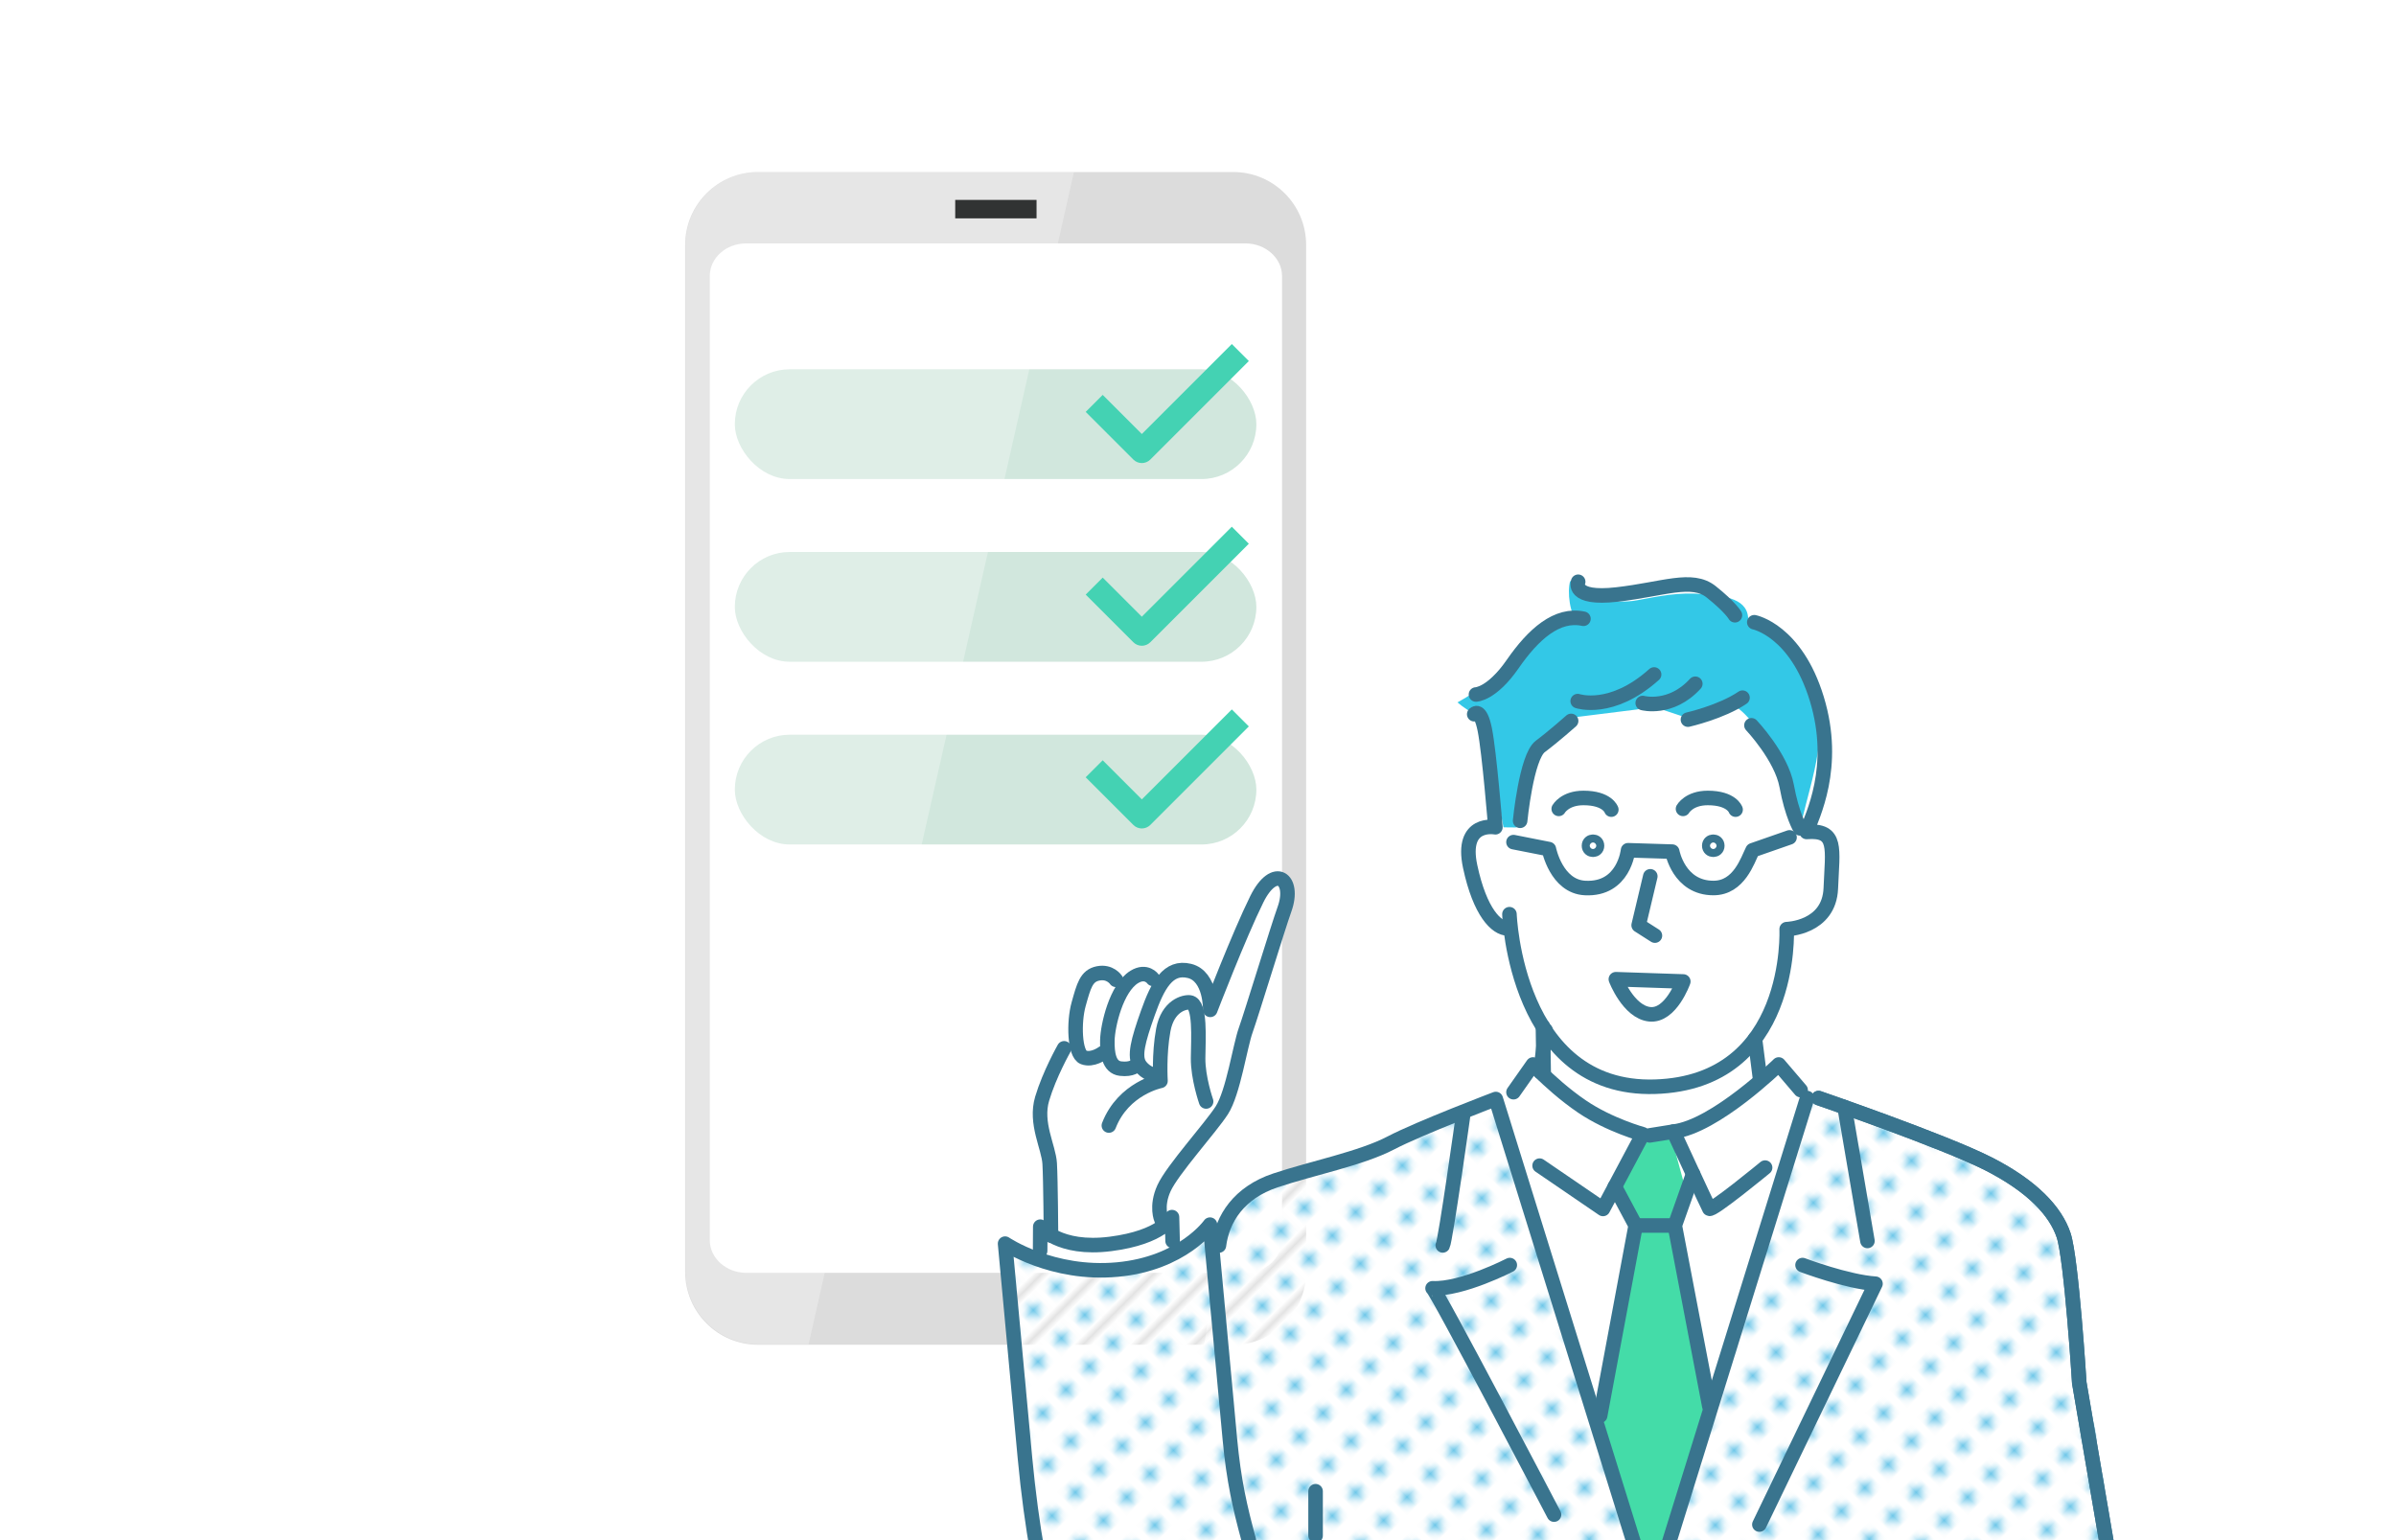 <?xml version="1.0" encoding="UTF-8"?><svg id="_レイヤー_1" xmlns="http://www.w3.org/2000/svg" width="700" height="450" xmlns:xlink="http://www.w3.org/1999/xlink" viewBox="0 0 700 450"><defs><style>.cls-1{fill:#d1e7dd;}.cls-1,.cls-2,.cls-3,.cls-4,.cls-5,.cls-6,.cls-7,.cls-8,.cls-9,.cls-10{stroke-width:0px;}.cls-2{fill:#44d2b3;}.cls-3{fill:#dcdcdc;}.cls-4{fill:#6ec7e9;}.cls-5,.cls-11{fill:none;}.cls-12{opacity:.3;}.cls-6{fill:url(#_新規パターンスウォッチ_2);}.cls-7{fill:#33c8e7;}.cls-8{fill:#313333;}.cls-9{fill:#fff;}.cls-11{stroke:#39748e;stroke-linecap:round;stroke-linejoin:round;stroke-width:4.25px;}.cls-10{fill:#44dca8;}</style><pattern id="_新規パターンスウォッチ_2" x="0" y="0" width="4.98" height="5.18" patternTransform="translate(11731.37 -6058.65) rotate(-45) scale(1.93)" patternUnits="userSpaceOnUse" viewBox="0 0 4.98 5.18"><rect class="cls-5" x="0" y="0" width="4.98" height="5.18"/><rect class="cls-9" x="0" y="0" width="4.98" height="5.18"/><circle class="cls-4" cx="2.49" cy="2.59" r="1.06"/></pattern></defs><rect class="cls-9" x="207.37" y="69.14" width="166.24" height="306.18" rx="6.28" ry="6.28"/><rect class="cls-1" x="214.68" y="107.9" width="152.37" height="32.07" rx="16.04" ry="16.04"/><path class="cls-2" d="M333.6,135.3c-.9,0-1.8-.34-2.49-1.03l-13.92-13.92,4.97-4.97,11.43,11.43,26.29-26.29,4.97,4.97-28.78,28.78c-.69.69-1.59,1.03-2.49,1.03Z"/><rect class="cls-1" x="214.68" y="161.28" width="152.37" height="32.07" rx="16.04" ry="16.04"/><path class="cls-2" d="M333.6,188.68c-.9,0-1.8-.34-2.49-1.03l-13.92-13.92,4.97-4.97,11.43,11.43,26.29-26.29,4.97,4.97-28.78,28.78c-.69.69-1.59,1.03-2.49,1.03Z"/><rect class="cls-1" x="214.68" y="214.67" width="152.37" height="32.07" rx="16.04" ry="16.04"/><path class="cls-2" d="M333.6,242.06c-.9,0-1.8-.34-2.49-1.03l-13.92-13.92,4.97-4.97,11.43,11.43,26.29-26.29,4.97,4.97-28.78,28.78c-.69.69-1.59,1.03-2.49,1.03Z"/><path class="cls-3" d="M360.31,50.26h-138.85c-11.74,0-21.28,9.53-21.28,21.28v300.09c0,11.74,9.53,21.28,21.28,21.28h138.85c11.74,0,21.28-9.53,21.28-21.28V71.54c0-11.74-9.53-21.28-21.28-21.28ZM374.41,362.37c0,5.25-4.7,9.53-10.64,9.53h-145.76c-5.8,0-10.64-4.28-10.64-9.53V80.65c0-5.25,4.7-9.53,10.64-9.53h145.9c5.8,0,10.64,4.28,10.64,9.53v281.71h-.14Z"/><g class="cls-12"><path class="cls-9" d="M313.75,50.26l-4.7,20.86-68.11,300.78-4.7,20.86h-14.65c-11.74,0-21.28-9.53-21.28-21.28V71.54c0-11.74,9.53-21.28,21.28-21.28h92.15Z"/></g><rect class="cls-8" x="279.07" y="58.41" width="23.76" height="5.39"/><path class="cls-7" d="M521.54,186.19c-2.85-3.21-6.64-5.66-10.81-4.63.38-6.72-6.8-7.44-13.5-8-6.7-.56-12.31.58-18.93,1.82-6.61,1.24-14.99-.72-19.56-5.66-.92,3.19-.16,9.81,2.25,12.09-7.75.56-14.39,5.68-19.9,11.16-5.51,5.48-8.47,8.55-15.29,12.26,3.6,3.09,6.96,3.88,8.81,7.59,1.07,2.14.51,7.06.51,7.06l5.1,27.04s2.39.99,3.6-1.54c4.65-9.74,23.68-32.42,23.68-32.42h36.54l8.75,5.15s2.99,12.97,9.78,23.16l2.6,4.34c2.63-14.51,8.73-26.98,5.63-41.39-.9-4.19-6.42-14.81-9.26-18.01Z"/><path class="cls-9" d="M483.68,329.6c-25.73,0-35.51-18.53-35.51-18.53l-8.23,10.29,26.4,128.56,27.19-.61,37-120.74-10.81-17.5s-10.29,18.53-36.03,18.53Z"/><path class="cls-6" d="M356.11,452.84h-13.21l13.54-90.94c1.8-6.85,7.29-12.22,13.48-15.64,6.2-3.42,13.14-5.19,19.93-7.18,12.73-3.74,25.19-8.4,37.26-13.92l.16.35-.16-.35c2.78-1.28,5.55-2.6,8.3-3.97l3.92-.06,6.33,21.63,6.85,23.41,14.44,49.36,10.91,36.96,9.1.32,33.95-108.29,7.05-23.4h3.34c8.24,3.72,19.04,7.07,27.28,10.8,7.2,3.26,23.54,8.04,34.24,14.48,5.69,3.42,11.73,13.94,12.59,20.52l1.96,35.1c1.75-5.53,12.12,52.15,9.58,50.82h-260.83"/><path class="cls-9" d="M527.9,243.07h0c-.27,0-.54.03-.82.07l-5.03-11.66s-6.86-22.69-17.98-26.63c-7.21,2.32-12.39,4.5-12.39,4.5l-9.26-3.09-4.12,1.03-20.59,2.57s-4,3.32-7.72,8.23c-3.34,4.41-1.7,23.17-7.21,23.68l-6.5-.07c-.27,0-.54.03-.8.07-3.92.69-4.96,4.85-5.57,8.23-1.43,7.95,1.88,20.2,10.57,21.35l1.94-.24c1.39,10.91,2.4,20.07,8.33,28.79,2.4,3.52,5.61,6.97,9.97,10.43,10.43,8.28,25.65,9.22,37.66,3.85,5.11-2.28,9.07-5.48,12.2-9.4,6.42-8.03,9.34-19.09,11.42-31.54l2.06-1.44c6.85,1.29,12.99-12.56,11.55-20.54-.64-3.57-3.51-8.26-7.74-8.2ZM472.5,286.11h19.29c-2.18,12.94-16.59,13.46-19.29,0Z"/><path class="cls-10" d="M478.4,358.07c-4.46,18.8-7.83,37.86-10.08,57.05l10.79,37.29,7.55.39,12.73-36.47c-2.25-19.19-6.02-39.46-10.48-58.26h-10.5Z"/><polygon class="cls-10" points="478.79 331.92 473.13 346.85 477.25 358.68 489.09 358.68 492.69 348.39 488.06 331.41 478.79 331.92"/><path class="cls-6" d="M303.16,453.9c-1.33-8.2-2.76-17.68-3.7-27.78l-5.82-62.75s13.73,9.34,32.82,7.57c19.09-1.77,27.04-13.12,27.04-13.12l5.82,62.75c1.11,11.96-.77,23.17-4.73,31.92l-47.05.28"/><path class="cls-9" d="M303.16,363.57l.71,3.96s7.16,3.17,19.36,2.1,20.58-4.94,20.58-4.94l-1.23-3.99-.18-6.96s-2.8,5.89-17.96,7.83c-15.16,1.94-20.52-5.04-20.52-5.04l-.04,7.05"/><path class="cls-9" d="M367.18,260.85c-5.25,10.62-13.6,32.32-13.6,32.32,0,0,.21-9.83-6.06-11.37-5.86-1.44-8.89,3.51-11.6,10.75l-.69-.1,1.6-8.34s-1.91-2.71-5.43-.56c-2.33,1.43-4.12,4.38-5.4,7.6l-1.16-.16,1.18-6.61s-1.69-2.57-5.2-1.87c-3.48.69-4.19,3.67-5.69,8.99-.75,2.67-1.04,6.32-.82,9.42l-.07.07-3.62,7.38.28-3.95s-4.29,7.55-6.42,14.72c-2.14,7.17,1.92,14.13,2.2,18.95.11,1.97.2,5.83.26,9.71l-.87,6.61v3.98c-1.49-1.02-2.15-1.87-2.15-1.87l-.04,7.05,38.71-2.88-.18-6.96s-.51,1.05-2.23,2.42c-.05-.17-.4-.91-.86-1.84l-.24-6.07c-.65,2.9-.15,5,.11,5.81-.99-2.01-2.35-4.71-2.35-4.71l2.16-3.06.08,1.96c.21-.92.52-1.91,1.01-2.97.4-.88,1.05-1.96,1.84-3.14l1.79-2.53c4.34-5.88,10.86-13.34,13.27-17.09,3.32-5.16,5.33-18.86,6.97-23.39,1.63-4.53,9.4-29.99,11.33-35.35,3.18-8.83-2.9-13.38-8.09-2.91ZM308.9,332.89h0s0,0,0,0Z"/><polygon class="cls-9" points="451.54 300.48 451.54 324.23 477.45 330.63 495.84 330.63 511.71 325.88 514.18 321.77 511.32 300.48 451.54 300.48"/><line class="cls-11" x1="486.96" y1="452.81" x2="527.96" y2="320.83"/><path class="cls-11" d="M356.11,363.92c.98-7.86,5.88-15.47,16.49-19.02s25.13-6.45,33.65-10.91c8.52-4.45,30.75-12.88,30.75-12.88l40.86,131.38"/><path class="cls-11" d="M421.51,363.88c.81-1.44,5.94-38.01,5.94-38.01"/><path class="cls-11" d="M531.29,320.83s36.57,12.59,49.54,19.17c12.97,6.58,19.74,13.94,22.06,20.9,2.32,6.97,4.58,43.15,4.58,43.15l8.33,48.73"/><path class="cls-11" d="M531.29,320.83s36.57,12.59,49.54,19.17c12.97,6.58,19.74,13.94,22.06,20.9,2.32,6.97,4.58,43.15,4.58,43.15l8.33,48.73"/><path class="cls-11" d="M526.62,369.63s12.99,4.92,21.31,5.45l-33.92,70.37"/><line class="cls-11" x1="538.9" y1="323.5" x2="545.58" y2="362.58"/><path class="cls-11" d="M441.09,369.63s-13.96,7.2-22.56,6.78c.89.02,35.48,66.13,35.48,66.13"/><path class="cls-11" d="M449.8,340.58l18.52,12.65,11.61-21.82s-9.73-2.66-17.7-8.07c-5.16-3.5-9.65-7.63-12.18-10.1-1.38-1.35-2.18-2.22-2.18-2.22l-5.7,8.1"/><path class="cls-11" d="M526.06,318.5l-6.39-7.48s-18.58,18.19-30.77,19.61c0,0,9.94,21.54,10.48,22.51.55.98,16.3-11.99,16.3-11.99"/><polyline class="cls-11" points="471.78 346.71 477.86 358.07 467.49 413.64"/><polyline class="cls-11" points="499.38 410.84 489.3 358.07 494.63 343.04"/><line class="cls-11" x1="477.86" y1="358.07" x2="489.3" y2="358.07"/><line class="cls-11" x1="481.97" y1="331.74" x2="488.9" y2="330.63"/><line class="cls-11" x1="450.77" y1="299.9" x2="451" y2="314.06"/><line class="cls-11" x1="512.72" y1="303.54" x2="514.18" y2="314.98"/><line class="cls-11" x1="451.54" y1="300.99" x2="450.04" y2="313.23"/><path class="cls-11" d="M440.99,267.11s1.83,51.66,42.49,50.41c40.67-1.25,38.5-46.04,38.5-46.04,0,0,12.44-.28,12.9-11.95s2.03-17.17-7.08-16.45c1.53-4.5,9.09-18.86,2.99-38.88-6.1-20.02-18.27-22.39-18.27-22.39"/><path class="cls-11" d="M430.7,208.68s1.75-2.13,3.09,4.53c1.34,6.67,3.09,28.5,3.09,28.5,0,0-10.24-2.01-7.37,11.46,2.87,13.47,7.71,18.11,11,18.11"/><path class="cls-11" d="M461.07,169.98s-2.22,5.26,11.33,3.72c13.55-1.54,21.89-5.28,27.53-.78,5.64,4.5,6.94,6.84,6.94,6.84"/><path class="cls-11" d="M431.21,202.92s4.61-.07,10.7-8.86c6.09-8.79,12.99-14.93,20.7-13.27"/><path class="cls-11" d="M459.01,210.64s-4.94,4.41-9.01,7.46-5.89,21.72-5.89,21.72"/><path class="cls-11" d="M460.93,204.85s9.91,3.37,22.32-7.78"/><path class="cls-11" d="M479.93,205.41s8.19,2.22,15.36-5.63"/><path class="cls-11" d="M493.14,210.26s9.81-2.22,15.94-6.41"/><path class="cls-11" d="M511.69,211.92s8.74,9.23,10.3,17.75,3.9,12.36,3.9,12.36"/><path class="cls-11" d="M442.17,246.05l10.34,2.04s2.15,10.93,10.56,11.37c11.41.6,12.57-11.03,12.57-11.03l12.91.4s1.91,10.66,12.07,10.63c7.47-.02,9.95-8.14,11.41-11.03l10.79-3.76"/><polyline class="cls-11" points="482.14 256.04 478.74 270.34 483.49 273.37"/><path class="cls-11" d="M472.09,286.11l19.69.66s-3.64,10.27-9.85,9.58c-6.21-.69-9.85-10.24-9.85-10.24Z"/><circle class="cls-11" cx="465.4" cy="247.11" r="1.17"/><circle class="cls-11" cx="500.54" cy="247.11" r="1.17"/><path class="cls-11" d="M455.39,236.34s1.79-3.19,7.23-3.19c6.99,0,8.13,3.41,8.13,3.41"/><path class="cls-11" d="M491.7,236.34s1.79-3.19,7.23-3.19c6.99,0,8.13,3.41,8.13,3.41"/><path class="cls-11" d="M307.05,361.01s-.1-16.21-.38-21.04c-.28-4.82-4.34-11.78-2.2-18.95,2.13-7.17,6.42-14.72,6.42-14.72"/><path class="cls-11" d="M339.31,356.3s-1.7-3.75.76-9.14c2.46-5.39,13.58-17.61,16.9-22.77,3.32-5.16,5.33-18.86,6.97-23.39,1.63-4.53,9.4-29.99,11.33-35.35,3.18-8.83-2.9-13.38-8.09-2.91-5.25,10.62-13.6,32.32-13.6,32.32,0,0,.21-9.83-6.06-11.37-6.26-1.54-9.3,4.22-12.16,12.27-2.91,8.2-4.11,12.74-2.34,15.29s4.59,2.96,4.59,2.96"/><path class="cls-11" d="M336.82,286s-1.91-2.71-5.43-.56c-5.28,3.23-7.78,14.27-7.87,18.52-.08,3.71.41,7.87,3.85,8.27,3.44.41,4.63-1.02,4.63-1.02"/><path class="cls-11" d="M326.02,286.28s-1.69-2.57-5.2-1.87c-3.48.69-4.19,3.67-5.69,8.99-1.49,5.32-1.19,14.54,1.43,15.54s5.62-1.25,5.62-1.25"/><path class="cls-11" d="M352.37,321.83s-2.4-6.88-2.34-12.64c.05-5.75.77-15.84-2.4-16.29-1.57-.22-6.45.94-7.77,8.03-1.32,7.09-.82,14.88-.82,14.88,0,0-10.82,2.11-15.08,13.05"/><path class="cls-11" d="M342.58,362.58l-.18-6.96s-2.8,5.89-17.96,7.83c-15.16,1.94-20.52-5.04-20.52-5.04l-.04,7.05"/><path class="cls-11" d="M303.16,453.9c-1.45-8.2-2.76-17.68-3.7-27.78l-5.82-62.75s13.73,9.34,32.82,7.57c19.09-1.77,27.04-13.12,27.04-13.12l5.82,62.75c1.11,11.96,2.97,20.09,5.51,29.36"/><line class="cls-11" x1="384.35" y1="435.71" x2="384.35" y2="448.68"/></svg>